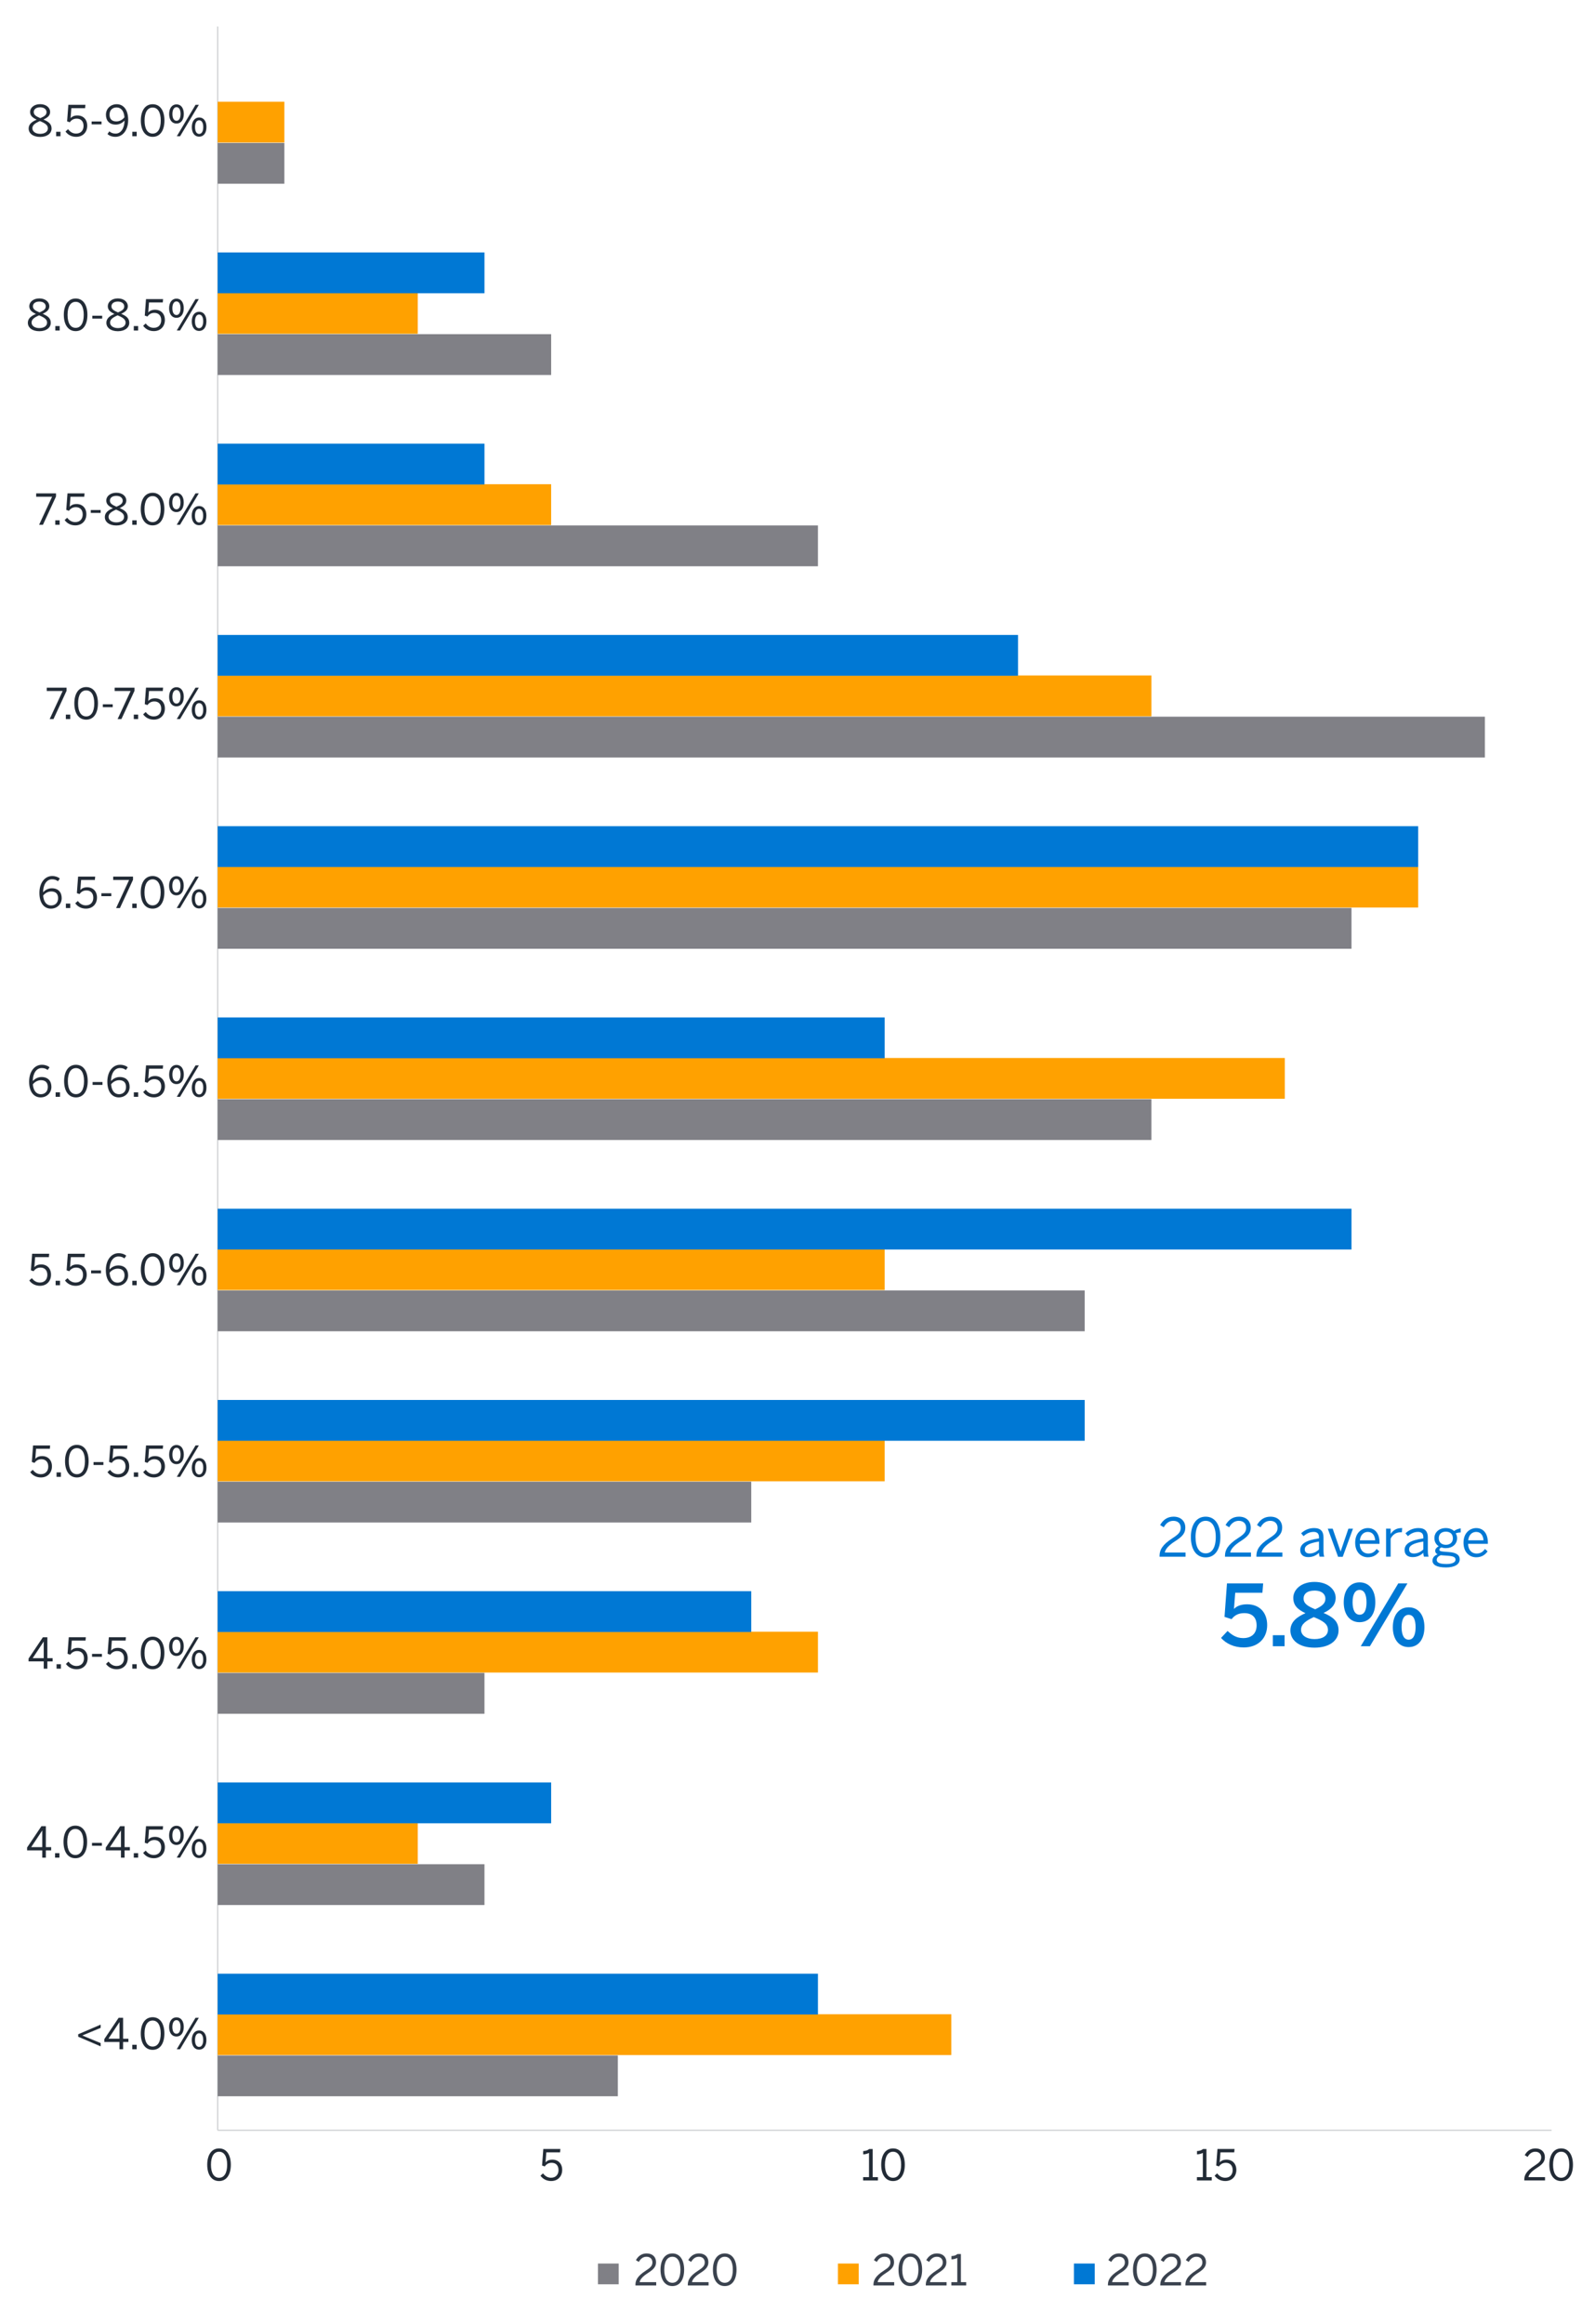 <?xml version="1.0" encoding="UTF-8"?><svg id="Layer_1" xmlns="http://www.w3.org/2000/svg" xmlns:xlink="http://www.w3.org/1999/xlink" viewBox="0 0 1000 1468.63"><defs><style>.cls-1,.cls-2{fill:none;}.cls-3{clip-path:url(#clippath);}.cls-2{stroke:#d3d5d7;stroke-miterlimit:10;stroke-width:.84px;}.cls-4{fill:#0078d4;}.cls-5{fill:#ffa100;}.cls-6{fill:#222b36;}.cls-7{fill:#808086;}.cls-8{fill:#3a424e;}.cls-9{clip-path:url(#clippath-1);}</style><clipPath id="clippath"><rect class="cls-1" x="2.3" y="15.18" width="995" height="1448.66"/></clipPath><clipPath id="clippath-1"><rect class="cls-1" x="2.3" y="15.18" width="995" height="1448.66"/></clipPath></defs><path class="cls-6" d="m18.11,81.26c0-2.74,1.99-4.32,5.1-5.64-2.6-1.21-4.19-2.47-4.19-4.91s2.31-4.88,6.36-4.88,6.31,2.44,6.31,4.88c0,2.31-1.53,3.62-4.21,4.83,3.22,1.4,5.13,2.79,5.13,5.72s-2.66,5.29-7.22,5.29-7.27-2.31-7.27-5.29Zm12.16-.13c0-2.09-1.77-3.25-5.05-4.62-3.22,1.45-4.75,2.63-4.75,4.62s2.01,3.46,4.91,3.46,4.89-1.34,4.89-3.46Zm-.86-10.28c0-1.5-1.23-3.03-4.03-3.03s-4.05,1.45-4.05,2.95c0,1.83,1.32,2.68,4.16,3.92,2.76-1.24,3.92-2.09,3.92-3.84Z"/><path class="cls-6" d="m35.48,86.11v-2.82h2.76v2.82h-2.76Z"/><path class="cls-6" d="m41.41,83.11l1.58-1.45c1.26,1.58,2.82,2.76,5.1,2.76,3.25,0,4.72-2.28,4.72-4.83,0-3.03-1.77-4.62-4.32-4.62-1.93,0-3.3.81-4.38,2.31l-1.69-.59.78-10.44h10.79l-.19,2.12h-8.7l-.48,6.33c.91-1.02,2.23-1.72,4.32-1.72,3.7,0,6.2,2.55,6.2,6.5s-2.66,7.01-7.01,7.01c-2.95,0-5.31-1.37-6.74-3.38Z"/><path class="cls-6" d="m57.92,78.6v-1.83h6.25v1.83h-6.25Z"/><path class="cls-6" d="m67.93,84.77l1.15-1.75c1.07.83,2.17,1.42,4,1.42,3.44,0,5.58-3.49,5.64-8.21-1.29,1.34-3.11,2.52-5.53,2.52-4.03,0-6.23-2.5-6.23-6.23s2.84-6.66,6.84-6.66,7.22,3.19,7.22,9.96c0,6.39-3.41,10.66-8.02,10.66-2.28,0-3.97-.78-5.07-1.72Zm10.74-10.66c-.35-4.35-2.39-6.2-4.99-6.2s-4.43,1.66-4.43,4.56c0,2.47,1.21,4.27,4.32,4.27,2.07,0,4-1.15,5.1-2.63Z"/><path class="cls-6" d="m83.65,86.11v-2.82h2.76v2.82h-2.76Z"/><path class="cls-6" d="m89.02,76.18c0-6.2,2.74-10.31,7.49-10.31s7.43,4.11,7.43,10.31-2.66,10.31-7.43,10.31-7.49-4.11-7.49-10.31Zm12.59,0c0-5.4-1.99-8.21-5.1-8.21s-5.13,2.82-5.13,8.21,1.99,8.24,5.13,8.24,5.1-2.84,5.1-8.24Z"/><path class="cls-6" d="m106.92,72.08c0-3.73,1.83-6.12,4.67-6.12s4.59,2.36,4.59,6.04-1.69,6.09-4.62,6.09-4.64-2.44-4.64-6.01Zm7.22-.03c0-2.63-.91-4.32-2.58-4.32s-2.58,1.8-2.58,4.27c0,2.63.89,4.32,2.6,4.32s2.55-1.8,2.55-4.27Zm-2.39,14.06l11.86-19.86h2.09l-11.86,19.86h-2.09Zm9.5-5.74c0-3.73,1.83-6.12,4.67-6.12s4.59,2.36,4.59,6.04-1.72,6.09-4.64,6.09-4.62-2.47-4.62-6.01Zm7.22-.05c0-2.63-.91-4.29-2.6-4.29s-2.58,1.8-2.58,4.27c0,2.63.89,4.35,2.6,4.35s2.58-1.85,2.58-4.32Z"/><path class="cls-6" d="m17.6,204.04c0-2.74,1.99-4.32,5.1-5.64-2.6-1.21-4.19-2.47-4.19-4.91s2.31-4.88,6.36-4.88,6.31,2.44,6.31,4.88c0,2.31-1.53,3.62-4.21,4.83,3.22,1.4,5.13,2.79,5.13,5.72s-2.66,5.29-7.22,5.29-7.27-2.31-7.27-5.29Zm12.16-.13c0-2.09-1.77-3.25-5.05-4.62-3.22,1.45-4.75,2.63-4.75,4.62s2.01,3.46,4.91,3.46,4.89-1.34,4.89-3.46Zm-.86-10.28c0-1.5-1.23-3.03-4.03-3.03s-4.05,1.45-4.05,2.95c0,1.83,1.32,2.68,4.16,3.92,2.76-1.24,3.92-2.09,3.92-3.84Z"/><path class="cls-6" d="m34.97,208.9v-2.82h2.76v2.82h-2.76Z"/><path class="cls-6" d="m40.34,198.97c0-6.2,2.74-10.31,7.49-10.31s7.43,4.11,7.43,10.31-2.66,10.31-7.43,10.31-7.49-4.11-7.49-10.31Zm12.59,0c0-5.4-1.99-8.21-5.1-8.21s-5.13,2.82-5.13,8.21,1.99,8.24,5.13,8.24,5.1-2.84,5.1-8.24Z"/><path class="cls-6" d="m58.35,201.38v-1.83h6.25v1.83h-6.25Z"/><path class="cls-6" d="m67.23,204.04c0-2.74,1.99-4.32,5.1-5.64-2.6-1.21-4.19-2.47-4.19-4.91s2.31-4.88,6.36-4.88,6.31,2.44,6.31,4.88c0,2.31-1.53,3.62-4.21,4.83,3.22,1.4,5.13,2.79,5.13,5.72s-2.66,5.29-7.22,5.29-7.27-2.31-7.27-5.29Zm12.16-.13c0-2.09-1.77-3.25-5.05-4.62-3.22,1.45-4.75,2.63-4.75,4.62s2.01,3.46,4.91,3.46,4.89-1.34,4.89-3.46Zm-.86-10.28c0-1.5-1.23-3.03-4.03-3.03s-4.05,1.45-4.05,2.95c0,1.83,1.32,2.68,4.16,3.92,2.76-1.24,3.92-2.09,3.92-3.84Z"/><path class="cls-6" d="m84.57,208.9v-2.82h2.76v2.82h-2.76Z"/><path class="cls-6" d="m90.5,205.89l1.58-1.45c1.26,1.58,2.82,2.76,5.1,2.76,3.25,0,4.72-2.28,4.72-4.83,0-3.03-1.77-4.62-4.32-4.62-1.93,0-3.3.81-4.38,2.31l-1.69-.59.78-10.44h10.79l-.19,2.12h-8.7l-.48,6.33c.91-1.02,2.23-1.72,4.32-1.72,3.7,0,6.2,2.55,6.2,6.5s-2.66,7.01-7.01,7.01c-2.95,0-5.31-1.37-6.74-3.38Z"/><path class="cls-6" d="m106.89,194.86c0-3.73,1.83-6.12,4.67-6.12s4.59,2.36,4.59,6.04-1.69,6.09-4.62,6.09-4.64-2.44-4.64-6.01Zm7.22-.03c0-2.63-.91-4.32-2.58-4.32s-2.58,1.8-2.58,4.27c0,2.63.89,4.32,2.6,4.32s2.55-1.8,2.55-4.27Zm-2.39,14.06l11.86-19.86h2.09l-11.86,19.86h-2.09Zm9.5-5.74c0-3.73,1.82-6.12,4.67-6.12s4.59,2.36,4.59,6.04-1.72,6.09-4.64,6.09-4.62-2.47-4.62-6.01Zm7.22-.05c0-2.63-.91-4.29-2.6-4.29s-2.58,1.8-2.58,4.27c0,2.63.89,4.35,2.6,4.35s2.58-1.85,2.58-4.32Z"/><path class="cls-6" d="m24.72,331.68l8.21-17.74h-10.06v-2.12h12.53v1.99l-8.27,17.88h-2.42Z"/><path class="cls-6" d="m34.94,331.68v-2.82h2.76v2.82h-2.76Z"/><path class="cls-6" d="m40.87,328.68l1.58-1.45c1.26,1.58,2.82,2.76,5.1,2.76,3.25,0,4.72-2.28,4.72-4.83,0-3.03-1.77-4.62-4.32-4.62-1.93,0-3.3.81-4.38,2.31l-1.69-.59.78-10.44h10.79l-.19,2.12h-8.7l-.48,6.33c.91-1.02,2.23-1.72,4.32-1.72,3.7,0,6.2,2.55,6.2,6.5s-2.66,7.01-7.01,7.01c-2.95,0-5.31-1.37-6.74-3.38Z"/><path class="cls-6" d="m57.38,324.17v-1.83h6.25v1.83h-6.25Z"/><path class="cls-6" d="m66.26,326.83c0-2.74,1.99-4.32,5.1-5.64-2.6-1.21-4.19-2.47-4.19-4.91s2.31-4.88,6.36-4.88,6.31,2.44,6.31,4.88c0,2.31-1.53,3.62-4.21,4.83,3.22,1.4,5.13,2.79,5.13,5.72s-2.66,5.29-7.22,5.29-7.27-2.31-7.27-5.29Zm12.16-.13c0-2.09-1.77-3.25-5.05-4.62-3.22,1.45-4.75,2.63-4.75,4.62s2.01,3.46,4.91,3.46,4.89-1.34,4.89-3.46Zm-.86-10.28c0-1.5-1.23-3.03-4.03-3.03s-4.05,1.45-4.05,2.95c0,1.83,1.32,2.68,4.16,3.92,2.76-1.24,3.92-2.09,3.92-3.84Z"/><path class="cls-6" d="m83.63,331.68v-2.82h2.76v2.82h-2.76Z"/><path class="cls-6" d="m88.97,321.75c0-6.2,2.74-10.31,7.49-10.31s7.43,4.11,7.43,10.31-2.66,10.31-7.43,10.31-7.49-4.11-7.49-10.31Zm12.59,0c0-5.4-1.99-8.21-5.1-8.21s-5.13,2.82-5.13,8.21,1.99,8.24,5.13,8.24,5.1-2.84,5.1-8.24Z"/><path class="cls-6" d="m106.87,317.65c0-3.73,1.83-6.12,4.67-6.12s4.59,2.36,4.59,6.04-1.69,6.09-4.62,6.09-4.64-2.44-4.64-6.01Zm7.22-.03c0-2.63-.91-4.32-2.58-4.32s-2.58,1.8-2.58,4.27c0,2.63.89,4.32,2.6,4.32s2.55-1.8,2.55-4.27Zm-2.39,14.06l11.86-19.86h2.09l-11.86,19.86h-2.09Zm9.5-5.74c0-3.73,1.83-6.12,4.67-6.12s4.59,2.36,4.59,6.04-1.72,6.09-4.64,6.09-4.62-2.47-4.62-6.01Zm7.22-.05c0-2.63-.91-4.29-2.6-4.29s-2.58,1.8-2.58,4.27c0,2.63.89,4.35,2.6,4.35s2.58-1.85,2.58-4.32Z"/><path class="cls-6" d="m31.4,454.47l8.21-17.74h-10.06v-2.12h12.53v1.99l-8.27,17.88h-2.42Z"/><path class="cls-6" d="m41.63,454.47v-2.82h2.76v2.82h-2.76Z"/><path class="cls-6" d="m46.99,444.54c0-6.2,2.74-10.31,7.49-10.31s7.43,4.11,7.43,10.31-2.66,10.31-7.43,10.31-7.49-4.11-7.49-10.31Zm12.59,0c0-5.4-1.99-8.21-5.1-8.21s-5.13,2.82-5.13,8.21,1.99,8.24,5.13,8.24,5.1-2.84,5.1-8.24Z"/><path class="cls-6" d="m65,446.95v-1.83h6.25v1.83h-6.25Z"/><path class="cls-6" d="m74.34,454.47l8.21-17.74h-10.06v-2.12h12.53v1.99l-8.27,17.88h-2.42Z"/><path class="cls-6" d="m84.57,454.47v-2.82h2.76v2.82h-2.76Z"/><path class="cls-6" d="m90.5,451.46l1.58-1.45c1.26,1.58,2.82,2.76,5.1,2.76,3.25,0,4.72-2.28,4.72-4.83,0-3.03-1.77-4.62-4.32-4.62-1.93,0-3.3.81-4.38,2.31l-1.69-.59.78-10.44h10.79l-.19,2.12h-8.7l-.48,6.33c.91-1.02,2.23-1.72,4.32-1.72,3.7,0,6.2,2.55,6.2,6.5s-2.66,7.01-7.01,7.01c-2.95,0-5.31-1.37-6.74-3.38Z"/><path class="cls-6" d="m106.9,440.43c0-3.73,1.83-6.12,4.67-6.12s4.59,2.36,4.59,6.04-1.69,6.09-4.62,6.09-4.64-2.44-4.64-6.01Zm7.22-.03c0-2.63-.91-4.32-2.58-4.32s-2.58,1.8-2.58,4.27c0,2.63.89,4.32,2.6,4.32s2.55-1.8,2.55-4.27Zm-2.39,14.06l11.86-19.86h2.09l-11.86,19.86h-2.09Zm9.5-5.74c0-3.73,1.82-6.12,4.67-6.12s4.59,2.36,4.59,6.04-1.72,6.09-4.64,6.09-4.62-2.47-4.62-6.01Zm7.22-.05c0-2.63-.91-4.29-2.6-4.29s-2.58,1.8-2.58,4.27c0,2.63.89,4.35,2.6,4.35s2.58-1.85,2.58-4.32Z"/><path class="cls-6" d="m24.91,564.32c0-6.39,3.44-10.66,8.05-10.66,2.2,0,3.78.7,4.86,1.56l-1.18,1.74c-.99-.75-2.04-1.23-3.76-1.23-3.44,0-5.61,3.46-5.66,8.19,1.29-1.34,3.11-2.52,5.53-2.52,4.05,0,6.25,2.5,6.25,6.23s-2.85,6.66-6.84,6.66-7.25-3.19-7.25-9.96Zm11.81,3.36c0-2.47-1.23-4.27-4.32-4.27-2.09,0-4.03,1.15-5.13,2.63.38,4.35,2.42,6.23,5.02,6.23s4.43-1.69,4.43-4.59Z"/><path class="cls-6" d="m41.65,573.9v-2.82h2.76v2.82h-2.76Z"/><path class="cls-6" d="m47.58,570.9l1.58-1.45c1.26,1.58,2.82,2.76,5.1,2.76,3.25,0,4.72-2.28,4.72-4.83,0-3.03-1.77-4.62-4.32-4.62-1.93,0-3.3.81-4.38,2.31l-1.69-.59.78-10.44h10.79l-.19,2.12h-8.7l-.48,6.33c.91-1.02,2.23-1.72,4.32-1.72,3.7,0,6.2,2.55,6.2,6.5s-2.66,7.01-7.01,7.01c-2.95,0-5.31-1.37-6.74-3.38Z"/><path class="cls-6" d="m64.09,566.39v-1.83h6.25v1.83h-6.25Z"/><path class="cls-6" d="m73.4,573.9l8.21-17.74h-10.06v-2.12h12.53v1.99l-8.27,17.88h-2.42Z"/><path class="cls-6" d="m83.63,573.9v-2.82h2.76v2.82h-2.76Z"/><path class="cls-6" d="m88.97,563.97c0-6.2,2.74-10.31,7.49-10.31s7.43,4.11,7.43,10.31-2.66,10.31-7.43,10.31-7.49-4.11-7.49-10.31Zm12.59,0c0-5.4-1.99-8.21-5.1-8.21s-5.13,2.82-5.13,8.21,1.99,8.24,5.13,8.24,5.1-2.84,5.1-8.24Z"/><path class="cls-6" d="m106.87,559.86c0-3.73,1.83-6.12,4.67-6.12s4.59,2.36,4.59,6.04-1.69,6.09-4.62,6.09-4.64-2.44-4.64-6.01Zm7.22-.03c0-2.63-.91-4.32-2.58-4.32s-2.58,1.8-2.58,4.27c0,2.63.89,4.32,2.6,4.32s2.55-1.8,2.55-4.27Zm-2.39,14.06l11.86-19.86h2.09l-11.86,19.86h-2.09Zm9.5-5.74c0-3.73,1.83-6.12,4.67-6.12s4.59,2.36,4.59,6.04-1.72,6.09-4.64,6.09-4.62-2.47-4.62-6.01Zm7.22-.05c0-2.63-.91-4.29-2.6-4.29s-2.58,1.8-2.58,4.27c0,2.63.89,4.35,2.6,4.35s2.58-1.85,2.58-4.32Z"/><path class="cls-6" d="m18.52,809.27l1.58-1.45c1.26,1.58,2.82,2.76,5.1,2.76,3.25,0,4.72-2.28,4.72-4.83,0-3.03-1.77-4.62-4.32-4.62-1.93,0-3.3.81-4.38,2.31l-1.69-.59.78-10.44h10.79l-.19,2.12h-8.7l-.48,6.33c.91-1.02,2.23-1.72,4.32-1.72,3.7,0,6.2,2.55,6.2,6.5s-2.66,7.01-7.01,7.01c-2.95,0-5.31-1.37-6.74-3.38Z"/><path class="cls-6" d="m35.16,812.28v-2.82h2.76v2.82h-2.76Z"/><path class="cls-6" d="m41.09,809.27l1.58-1.45c1.26,1.58,2.82,2.76,5.1,2.76,3.25,0,4.72-2.28,4.72-4.83,0-3.03-1.77-4.62-4.32-4.62-1.93,0-3.3.81-4.38,2.31l-1.69-.59.78-10.44h10.79l-.19,2.12h-8.7l-.48,6.33c.91-1.02,2.23-1.72,4.32-1.72,3.7,0,6.2,2.55,6.2,6.5s-2.66,7.01-7.01,7.01c-2.95,0-5.31-1.37-6.74-3.38Z"/><path class="cls-6" d="m57.59,804.76v-1.83h6.25v1.83h-6.25Z"/><path class="cls-6" d="m66.91,802.7c0-6.39,3.44-10.66,8.05-10.66,2.2,0,3.78.7,4.86,1.56l-1.18,1.74c-.99-.75-2.04-1.23-3.76-1.23-3.44,0-5.61,3.46-5.66,8.19,1.29-1.34,3.11-2.52,5.53-2.52,4.05,0,6.25,2.5,6.25,6.23s-2.85,6.66-6.84,6.66-7.25-3.19-7.25-9.96Zm11.81,3.36c0-2.47-1.23-4.27-4.32-4.27-2.09,0-4.03,1.15-5.13,2.63.38,4.35,2.42,6.23,5.02,6.23s4.43-1.69,4.43-4.59Z"/><path class="cls-6" d="m83.65,812.28v-2.82h2.76v2.82h-2.76Z"/><path class="cls-6" d="m89.02,802.35c0-6.2,2.74-10.31,7.49-10.31s7.43,4.11,7.43,10.31-2.66,10.31-7.43,10.31-7.49-4.11-7.49-10.31Zm12.59,0c0-5.4-1.99-8.21-5.1-8.21s-5.13,2.82-5.13,8.21,1.99,8.24,5.13,8.24,5.1-2.84,5.1-8.24Z"/><path class="cls-6" d="m106.92,798.24c0-3.73,1.83-6.12,4.67-6.12s4.59,2.36,4.59,6.04-1.69,6.09-4.62,6.09-4.64-2.44-4.64-6.01Zm7.22-.03c0-2.63-.91-4.32-2.58-4.32s-2.58,1.8-2.58,4.27c0,2.63.89,4.32,2.6,4.32s2.55-1.8,2.55-4.27Zm-2.39,14.06l11.86-19.86h2.09l-11.86,19.86h-2.09Zm9.5-5.74c0-3.73,1.82-6.12,4.67-6.12s4.59,2.36,4.59,6.04-1.72,6.09-4.64,6.09-4.62-2.47-4.62-6.01Zm7.22-.05c0-2.63-.91-4.29-2.6-4.29s-2.58,1.8-2.58,4.27c0,2.63.89,4.35,2.6,4.35s2.58-1.85,2.58-4.32Z"/><path class="cls-6" d="m18.41,683.61c0-6.39,3.44-10.66,8.05-10.66,2.2,0,3.78.7,4.86,1.56l-1.18,1.74c-.99-.75-2.04-1.23-3.76-1.23-3.44,0-5.61,3.46-5.66,8.19,1.29-1.34,3.11-2.52,5.53-2.52,4.05,0,6.25,2.5,6.25,6.23s-2.85,6.66-6.84,6.66-7.25-3.19-7.25-9.96Zm11.81,3.36c0-2.47-1.23-4.27-4.32-4.27-2.09,0-4.03,1.15-5.13,2.63.38,4.35,2.42,6.23,5.02,6.23s4.43-1.69,4.43-4.59Z"/><path class="cls-6" d="m35.16,693.2v-2.82h2.76v2.82h-2.76Z"/><path class="cls-6" d="m40.53,683.27c0-6.2,2.74-10.31,7.49-10.31s7.43,4.11,7.43,10.31-2.66,10.31-7.43,10.31-7.49-4.11-7.49-10.31Zm12.59,0c0-5.4-1.99-8.21-5.1-8.21s-5.13,2.82-5.13,8.21,1.99,8.24,5.13,8.24,5.1-2.84,5.1-8.24Z"/><path class="cls-6" d="m58.53,685.68v-1.83h6.25v1.83h-6.25Z"/><path class="cls-6" d="m67.85,683.61c0-6.39,3.44-10.66,8.05-10.66,2.2,0,3.78.7,4.86,1.56l-1.18,1.74c-.99-.75-2.04-1.23-3.76-1.23-3.44,0-5.61,3.46-5.66,8.19,1.29-1.34,3.11-2.52,5.53-2.52,4.05,0,6.25,2.5,6.25,6.23s-2.85,6.66-6.84,6.66-7.25-3.19-7.25-9.96Zm11.81,3.36c0-2.47-1.23-4.27-4.32-4.27-2.09,0-4.03,1.15-5.13,2.63.38,4.35,2.42,6.23,5.02,6.23s4.43-1.69,4.43-4.59Z"/><path class="cls-6" d="m84.59,693.2v-2.82h2.76v2.82h-2.76Z"/><path class="cls-6" d="m90.52,690.19l1.58-1.45c1.26,1.58,2.82,2.76,5.1,2.76,3.25,0,4.72-2.28,4.72-4.83,0-3.03-1.77-4.62-4.32-4.62-1.93,0-3.3.81-4.38,2.31l-1.69-.59.78-10.44h10.79l-.19,2.12h-8.7l-.48,6.33c.91-1.02,2.23-1.72,4.32-1.72,3.7,0,6.2,2.55,6.2,6.5s-2.66,7.01-7.01,7.01c-2.95,0-5.31-1.37-6.74-3.38Z"/><path class="cls-6" d="m106.92,679.16c0-3.73,1.83-6.12,4.67-6.12s4.59,2.36,4.59,6.04-1.69,6.09-4.62,6.09-4.64-2.44-4.64-6.01Zm7.22-.03c0-2.63-.91-4.32-2.58-4.32s-2.58,1.8-2.58,4.27c0,2.63.89,4.32,2.6,4.32s2.55-1.8,2.55-4.27Zm-2.39,14.06l11.86-19.86h2.09l-11.86,19.86h-2.09Zm9.5-5.74c0-3.73,1.83-6.12,4.67-6.12s4.59,2.36,4.59,6.04-1.72,6.09-4.64,6.09-4.62-2.47-4.62-6.01Zm7.22-.05c0-2.63-.91-4.29-2.6-4.29s-2.58,1.8-2.58,4.27c0,2.63.89,4.35,2.6,4.35s2.58-1.85,2.58-4.32Z"/><path class="cls-6" d="m19.11,930.4l1.58-1.45c1.26,1.58,2.82,2.76,5.1,2.76,3.25,0,4.72-2.28,4.72-4.83,0-3.03-1.77-4.62-4.32-4.62-1.93,0-3.3.81-4.38,2.31l-1.69-.59.78-10.44h10.79l-.19,2.12h-8.7l-.48,6.33c.91-1.02,2.23-1.72,4.32-1.72,3.7,0,6.2,2.55,6.2,6.5s-2.66,7.01-7.01,7.01c-2.95,0-5.31-1.37-6.74-3.38Z"/><path class="cls-6" d="m35.75,933.4v-2.82h2.76v2.82h-2.76Z"/><path class="cls-6" d="m41.11,923.47c0-6.2,2.74-10.31,7.49-10.31s7.43,4.11,7.43,10.31-2.66,10.31-7.43,10.31-7.49-4.11-7.49-10.31Zm12.59,0c0-5.4-1.99-8.21-5.1-8.21s-5.13,2.82-5.13,8.21,1.99,8.24,5.13,8.24,5.1-2.84,5.1-8.24Z"/><path class="cls-6" d="m59.12,925.89v-1.83h6.25v1.83h-6.25Z"/><path class="cls-6" d="m67.95,930.4l1.58-1.45c1.26,1.58,2.82,2.76,5.1,2.76,3.25,0,4.72-2.28,4.72-4.83,0-3.03-1.77-4.62-4.32-4.62-1.93,0-3.3.81-4.38,2.31l-1.69-.59.78-10.44h10.79l-.19,2.12h-8.7l-.48,6.33c.91-1.02,2.23-1.72,4.32-1.72,3.7,0,6.2,2.55,6.2,6.5s-2.66,7.01-7.01,7.01c-2.95,0-5.31-1.37-6.74-3.38Z"/><path class="cls-6" d="m84.59,933.4v-2.82h2.76v2.82h-2.76Z"/><path class="cls-6" d="m90.52,930.4l1.58-1.45c1.26,1.58,2.82,2.76,5.1,2.76,3.25,0,4.72-2.28,4.72-4.83,0-3.03-1.77-4.62-4.32-4.62-1.93,0-3.3.81-4.38,2.31l-1.69-.59.78-10.44h10.79l-.19,2.12h-8.7l-.48,6.33c.91-1.02,2.23-1.72,4.32-1.72,3.7,0,6.2,2.55,6.2,6.5s-2.66,7.01-7.01,7.01c-2.95,0-5.31-1.37-6.74-3.38Z"/><path class="cls-6" d="m106.92,919.36c0-3.73,1.83-6.12,4.67-6.12s4.59,2.36,4.59,6.04-1.69,6.09-4.62,6.09-4.64-2.44-4.64-6.01Zm7.22-.03c0-2.63-.91-4.32-2.58-4.32s-2.58,1.8-2.58,4.27c0,2.63.89,4.32,2.6,4.32s2.55-1.8,2.55-4.27Zm-2.39,14.06l11.86-19.86h2.09l-11.86,19.86h-2.09Zm9.5-5.74c0-3.73,1.83-6.12,4.67-6.12s4.59,2.36,4.59,6.04-1.72,6.09-4.64,6.09-4.62-2.47-4.62-6.01Zm7.22-.05c0-2.63-.91-4.29-2.6-4.29s-2.58,1.8-2.58,4.27c0,2.63.89,4.35,2.6,4.35s2.58-1.85,2.58-4.32Z"/><path class="cls-6" d="m27.64,1054.63v-4.59h-9.58v-1.8l9.05-13.47h2.82v13.21h3.35v2.07h-3.35v4.59h-2.28Zm-6.98-6.66h6.98v-10.44h-.05l-6.92,10.44Z"/><path class="cls-6" d="m35.75,1054.63v-2.82h2.76v2.82h-2.76Z"/><path class="cls-6" d="m41.68,1051.62l1.58-1.45c1.26,1.58,2.82,2.76,5.1,2.76,3.25,0,4.72-2.28,4.72-4.83,0-3.03-1.77-4.62-4.32-4.62-1.93,0-3.3.81-4.38,2.31l-1.69-.59.78-10.44h10.79l-.19,2.12h-8.7l-.48,6.33c.91-1.02,2.23-1.72,4.32-1.72,3.7,0,6.2,2.55,6.2,6.5s-2.66,7.01-7.01,7.01c-2.95,0-5.31-1.37-6.74-3.38Z"/><path class="cls-6" d="m58.18,1047.11v-1.83h6.25v1.83h-6.25Z"/><path class="cls-6" d="m67.01,1051.62l1.58-1.45c1.26,1.58,2.82,2.76,5.1,2.76,3.25,0,4.72-2.28,4.72-4.83,0-3.03-1.77-4.62-4.32-4.62-1.93,0-3.3.81-4.38,2.31l-1.69-.59.78-10.44h10.79l-.19,2.12h-8.7l-.48,6.33c.91-1.02,2.23-1.72,4.32-1.72,3.7,0,6.2,2.55,6.2,6.5s-2.66,7.01-7.01,7.01c-2.95,0-5.31-1.37-6.74-3.38Z"/><path class="cls-6" d="m83.65,1054.63v-2.82h2.76v2.82h-2.76Z"/><path class="cls-6" d="m88.99,1044.7c0-6.2,2.74-10.31,7.49-10.31s7.43,4.11,7.43,10.31-2.66,10.31-7.43,10.31-7.49-4.11-7.49-10.31Zm12.59,0c0-5.4-1.99-8.21-5.1-8.21s-5.13,2.82-5.13,8.21,1.99,8.24,5.13,8.24,5.1-2.84,5.1-8.24Z"/><path class="cls-6" d="m106.89,1040.59c0-3.73,1.83-6.12,4.67-6.12s4.59,2.36,4.59,6.04-1.69,6.09-4.62,6.09-4.64-2.44-4.64-6.01Zm7.22-.03c0-2.63-.91-4.32-2.58-4.32s-2.58,1.8-2.58,4.27c0,2.63.89,4.32,2.6,4.32s2.55-1.8,2.55-4.27Zm-2.39,14.06l11.86-19.86h2.09l-11.86,19.86h-2.09Zm9.5-5.74c0-3.73,1.82-6.12,4.67-6.12s4.59,2.36,4.59,6.04-1.72,6.09-4.64,6.09-4.62-2.47-4.62-6.01Zm7.22-.05c0-2.63-.91-4.29-2.6-4.29s-2.58,1.8-2.58,4.27c0,2.63.89,4.35,2.6,4.35s2.58-1.85,2.58-4.32Z"/><path class="cls-6" d="m26.7,1174.06v-4.59h-9.58v-1.8l9.05-13.47h2.82v13.21h3.35v2.07h-3.35v4.59h-2.28Zm-6.98-6.66h6.98v-10.44h-.05l-6.92,10.44Z"/><path class="cls-6" d="m34.81,1174.06v-2.82h2.76v2.82h-2.76Z"/><path class="cls-6" d="m40.15,1164.13c0-6.2,2.74-10.31,7.49-10.31s7.43,4.11,7.43,10.31-2.66,10.31-7.43,10.31-7.49-4.11-7.49-10.31Zm12.59,0c0-5.4-1.99-8.21-5.1-8.21s-5.13,2.82-5.13,8.21,1.99,8.24,5.13,8.24,5.1-2.84,5.1-8.24Z"/><path class="cls-6" d="m58.16,1166.55v-1.83h6.25v1.83h-6.25Z"/><path class="cls-6" d="m76.46,1174.06v-4.59h-9.58v-1.8l9.05-13.47h2.82v13.21h3.35v2.07h-3.35v4.59h-2.28Zm-6.98-6.66h6.98v-10.44h-.05l-6.92,10.44Z"/><path class="cls-6" d="m84.57,1174.06v-2.82h2.76v2.82h-2.76Z"/><path class="cls-6" d="m90.5,1171.06l1.58-1.45c1.26,1.58,2.82,2.76,5.1,2.76,3.25,0,4.72-2.28,4.72-4.83,0-3.03-1.77-4.62-4.32-4.62-1.93,0-3.3.81-4.38,2.31l-1.69-.59.78-10.44h10.79l-.19,2.12h-8.7l-.48,6.33c.91-1.02,2.23-1.72,4.32-1.72,3.7,0,6.2,2.55,6.2,6.5s-2.66,7.01-7.01,7.01c-2.95,0-5.31-1.37-6.74-3.38Z"/><path class="cls-6" d="m106.89,1160.02c0-3.73,1.83-6.12,4.67-6.12s4.59,2.36,4.59,6.04-1.69,6.09-4.62,6.09-4.64-2.44-4.64-6.01Zm7.22-.03c0-2.63-.91-4.32-2.58-4.32s-2.58,1.8-2.58,4.27c0,2.63.89,4.32,2.6,4.32s2.55-1.8,2.55-4.27Zm-2.39,14.06l11.86-19.86h2.09l-11.86,19.86h-2.09Zm9.5-5.74c0-3.73,1.82-6.12,4.67-6.12s4.59,2.36,4.59,6.04-1.72,6.09-4.64,6.09-4.62-2.47-4.62-6.01Zm7.22-.05c0-2.63-.91-4.29-2.6-4.29s-2.58,1.8-2.58,4.27c0,2.63.89,4.35,2.6,4.35s2.58-1.85,2.58-4.32Z"/><path class="cls-6" d="m63.63,1293.33l-14.2-6.09v-1.56l14.2-6.09v2.07l-11.6,4.8,11.6,4.8v2.07Z"/><path class="cls-6" d="m75.52,1295.15v-4.59h-9.58v-1.8l9.05-13.47h2.82v13.21h3.35v2.07h-3.35v4.59h-2.28Zm-6.98-6.66h6.98v-10.44h-.05l-6.92,10.44Z"/><path class="cls-6" d="m83.63,1295.15v-2.82h2.76v2.82h-2.76Z"/><path class="cls-6" d="m88.99,1285.22c0-6.2,2.74-10.31,7.49-10.31s7.43,4.11,7.43,10.31-2.66,10.31-7.43,10.31-7.49-4.11-7.49-10.31Zm12.59,0c0-5.4-1.99-8.21-5.1-8.21s-5.13,2.82-5.13,8.21,1.99,8.24,5.13,8.24,5.1-2.84,5.1-8.24Z"/><path class="cls-6" d="m106.89,1281.11c0-3.73,1.83-6.12,4.67-6.12s4.59,2.36,4.59,6.04-1.69,6.09-4.62,6.09-4.64-2.44-4.64-6.01Zm7.22-.03c0-2.63-.91-4.32-2.58-4.32s-2.58,1.8-2.58,4.27c0,2.63.89,4.32,2.6,4.32s2.55-1.8,2.55-4.27Zm-2.39,14.06l11.86-19.86h2.09l-11.86,19.86h-2.09Zm9.5-5.74c0-3.73,1.83-6.12,4.67-6.12s4.59,2.36,4.59,6.04-1.72,6.09-4.64,6.09-4.62-2.47-4.62-6.01Zm7.22-.05c0-2.63-.91-4.29-2.6-4.29s-2.58,1.8-2.58,4.27c0,2.63.89,4.35,2.6,4.35s2.58-1.85,2.58-4.32Z"/><line class="cls-2" x1="137.6" y1="1346.36" x2="980.77" y2="1346.36"/><g class="cls-3"><line class="cls-2" x1="137.6" y1="1346.36" x2="137.6" y2="16.74"/></g><rect class="cls-7" x="137.6" y="90.34" width="42.16" height="25.79"/><rect class="cls-7" x="137.6" y="211.21" width="210.79" height="25.79"/><rect class="cls-7" x="137.6" y="332.09" width="379.43" height="25.79"/><rect class="cls-7" x="137.6" y="452.96" width="801.01" height="25.79"/><rect class="cls-7" x="137.6" y="573.84" width="716.69" height="25.79"/><rect class="cls-7" x="137.6" y="694.71" width="590.22" height="25.79"/><rect class="cls-7" x="137.6" y="815.59" width="548.06" height="25.79"/><rect class="cls-7" x="137.6" y="936.46" width="337.27" height="25.79"/><rect class="cls-7" x="137.6" y="1057.33" width="168.64" height="25.79"/><rect class="cls-7" x="137.6" y="1178.21" width="168.64" height="25.79"/><rect class="cls-7" x="137.6" y="1299.08" width="252.95" height="25.79"/><rect class="cls-5" x="137.6" y="64.29" width="42.16" height="25.79"/><rect class="cls-5" x="137.6" y="185.16" width="126.48" height="25.79"/><rect class="cls-5" x="137.6" y="306.04" width="210.79" height="25.79"/><rect class="cls-5" x="137.6" y="426.91" width="590.22" height="25.79"/><rect class="cls-5" x="137.6" y="547.78" width="758.85" height="25.79"/><rect class="cls-5" x="137.6" y="668.66" width="674.54" height="25.79"/><rect class="cls-5" x="137.6" y="789.53" width="421.59" height="25.79"/><rect class="cls-5" x="137.6" y="910.41" width="421.59" height="25.79"/><rect class="cls-5" x="137.6" y="1031.28" width="379.43" height="25.79"/><rect class="cls-5" x="137.6" y="1152.15" width="126.48" height="25.79"/><rect class="cls-5" x="137.6" y="1273.03" width="463.74" height="25.79"/><rect class="cls-4" x="137.6" y="159.55" width="168.64" height="25.79"/><rect class="cls-4" x="137.6" y="280.42" width="168.64" height="25.79"/><rect class="cls-4" x="137.6" y="401.29" width="505.9" height="25.79"/><rect class="cls-4" x="137.6" y="522.17" width="758.85" height="25.79"/><rect class="cls-4" x="137.6" y="643.04" width="421.59" height="25.79"/><rect class="cls-4" x="137.6" y="763.92" width="716.69" height="25.79"/><rect class="cls-4" x="137.6" y="884.79" width="548.06" height="25.79"/><rect class="cls-4" x="137.6" y="1005.66" width="337.27" height="25.79"/><rect class="cls-4" x="137.6" y="1126.54" width="210.79" height="25.79"/><rect class="cls-4" x="137.6" y="1247.41" width="379.43" height="25.79"/><path class="cls-8" d="m401.68,1444.44v-.43c0-2.87,1.29-5.56,6.52-8.91,2.98-1.91,4.19-3.11,4.19-5.23s-1.37-3.57-3.73-3.57c-2.04,0-3.68,1.13-4.86,3.27l-1.83-1.13c1.45-2.63,3.7-4.24,6.79-4.24,3.68,0,5.93,2.25,5.93,5.5,0,2.6-1.18,4.38-4.99,6.79-3.46,2.2-5.15,4.16-5.37,5.85h10.47v2.09h-13.12Z"/><path class="cls-8" d="m417.52,1434.51c0-6.2,2.74-10.31,7.49-10.31s7.44,4.11,7.44,10.31-2.66,10.31-7.44,10.31-7.49-4.11-7.49-10.31Zm12.59,0c0-5.4-1.99-8.21-5.1-8.21s-5.13,2.82-5.13,8.21,1.99,8.24,5.13,8.24,5.1-2.84,5.1-8.24Z"/><path class="cls-8" d="m434.77,1444.44v-.43c0-2.87,1.29-5.56,6.52-8.91,2.98-1.91,4.19-3.11,4.19-5.23s-1.37-3.57-3.73-3.57c-2.04,0-3.68,1.13-4.86,3.27l-1.83-1.13c1.45-2.63,3.7-4.24,6.79-4.24,3.68,0,5.93,2.25,5.93,5.5,0,2.6-1.18,4.38-4.99,6.79-3.46,2.2-5.15,4.16-5.37,5.85h10.47v2.09h-13.12Z"/><path class="cls-8" d="m450.64,1434.51c0-6.2,2.74-10.31,7.49-10.31s7.43,4.11,7.43,10.31-2.66,10.31-7.43,10.31-7.49-4.11-7.49-10.31Zm12.59,0c0-5.4-1.99-8.21-5.1-8.21s-5.13,2.82-5.13,8.21,1.99,8.24,5.13,8.24,5.1-2.84,5.1-8.24Z"/><rect class="cls-7" x="377.96" y="1430.58" width="13.12" height="13.12"/><path class="cls-8" d="m552.12,1444.44v-.43c0-2.87,1.29-5.56,6.52-8.91,2.98-1.91,4.19-3.11,4.19-5.23s-1.37-3.57-3.73-3.57c-2.04,0-3.68,1.13-4.86,3.27l-1.83-1.13c1.45-2.63,3.7-4.24,6.79-4.24,3.68,0,5.93,2.25,5.93,5.5,0,2.6-1.18,4.38-4.99,6.79-3.46,2.2-5.15,4.16-5.37,5.85h10.47v2.09h-13.12Z"/><path class="cls-8" d="m567.96,1434.51c0-6.2,2.74-10.31,7.49-10.31s7.44,4.11,7.44,10.31-2.66,10.31-7.44,10.31-7.49-4.11-7.49-10.31Zm12.59,0c0-5.4-1.99-8.21-5.1-8.21s-5.13,2.82-5.13,8.21,1.99,8.24,5.13,8.24,5.1-2.84,5.1-8.24Z"/><path class="cls-8" d="m585.21,1444.44v-.43c0-2.87,1.29-5.56,6.52-8.91,2.98-1.91,4.19-3.11,4.19-5.23s-1.37-3.57-3.73-3.57c-2.04,0-3.68,1.13-4.86,3.27l-1.83-1.13c1.45-2.63,3.7-4.24,6.79-4.24,3.68,0,5.93,2.25,5.93,5.5,0,2.6-1.18,4.38-4.99,6.79-3.46,2.2-5.15,4.16-5.37,5.85h10.47v2.09h-13.12Z"/><path class="cls-8" d="m601.37,1444.44v-2.09h3.73v-15.3c-.97.51-2.52.91-3.68.91v-2.09c1.53-.05,2.9-.46,3.78-1.29h2.2v17.77h3.33v2.09h-9.37Z"/><rect class="cls-5" x="529.67" y="1430.58" width="13.12" height="13.12"/><path class="cls-8" d="m700.33,1444.44v-.43c0-2.87,1.29-5.56,6.52-8.91,2.98-1.91,4.19-3.11,4.19-5.23s-1.37-3.57-3.73-3.57c-2.04,0-3.68,1.13-4.86,3.27l-1.83-1.13c1.45-2.63,3.7-4.24,6.79-4.24,3.68,0,5.93,2.25,5.93,5.5,0,2.6-1.18,4.38-4.99,6.79-3.46,2.2-5.15,4.16-5.37,5.85h10.47v2.09h-13.12Z"/><path class="cls-8" d="m716.17,1434.51c0-6.2,2.74-10.31,7.49-10.31s7.44,4.11,7.44,10.31-2.66,10.31-7.44,10.31-7.49-4.11-7.49-10.31Zm12.59,0c0-5.4-1.99-8.21-5.1-8.21s-5.13,2.82-5.13,8.21,1.99,8.24,5.13,8.24,5.1-2.84,5.1-8.24Z"/><path class="cls-8" d="m733.43,1444.44v-.43c0-2.87,1.29-5.56,6.52-8.91,2.98-1.91,4.19-3.11,4.19-5.23s-1.37-3.57-3.73-3.57c-2.04,0-3.68,1.13-4.86,3.27l-1.83-1.13c1.45-2.63,3.7-4.24,6.79-4.24,3.68,0,5.93,2.25,5.93,5.5,0,2.6-1.18,4.38-4.99,6.79-3.46,2.2-5.15,4.16-5.37,5.85h10.47v2.09h-13.12Z"/><path class="cls-8" d="m749.31,1444.44v-.43c0-2.87,1.29-5.56,6.52-8.91,2.98-1.91,4.19-3.11,4.19-5.23s-1.37-3.57-3.73-3.57c-2.04,0-3.68,1.13-4.86,3.27l-1.83-1.13c1.45-2.63,3.7-4.24,6.79-4.24,3.68,0,5.93,2.25,5.93,5.5,0,2.6-1.18,4.38-4.99,6.79-3.46,2.2-5.15,4.16-5.37,5.85h10.47v2.09h-13.12Z"/><rect class="cls-4" x="678.86" y="1430.58" width="13.12" height="13.12"/><path class="cls-6" d="m130.99,1368.14c0-6.2,2.74-10.31,7.49-10.31s7.43,4.11,7.43,10.31-2.66,10.31-7.43,10.31-7.49-4.11-7.49-10.31Zm12.59,0c0-5.4-1.99-8.21-5.1-8.21s-5.13,2.82-5.13,8.21,1.99,8.24,5.13,8.24,5.1-2.84,5.1-8.24Z"/><path class="cls-6" d="m341.64,1375.06l1.58-1.45c1.26,1.58,2.82,2.76,5.1,2.76,3.25,0,4.72-2.28,4.72-4.83,0-3.03-1.77-4.62-4.32-4.62-1.93,0-3.3.81-4.38,2.31l-1.69-.59.78-10.44h10.79l-.19,2.12h-8.7l-.48,6.33c.91-1.02,2.23-1.72,4.32-1.72,3.7,0,6.2,2.55,6.2,6.5s-2.66,7.01-7,7.01c-2.95,0-5.31-1.37-6.74-3.38Z"/><path class="cls-6" d="m545.59,1378.07v-2.09h3.73v-15.3c-.97.51-2.52.91-3.68.91v-2.09c1.53-.05,2.9-.46,3.78-1.29h2.2v17.77h3.33v2.09h-9.37Z"/><path class="cls-6" d="m557.02,1368.14c0-6.2,2.74-10.31,7.49-10.31s7.43,4.11,7.43,10.31-2.66,10.31-7.43,10.31-7.49-4.11-7.49-10.31Zm12.59,0c0-5.4-1.99-8.21-5.1-8.21s-5.13,2.82-5.13,8.21,1.99,8.24,5.13,8.24,5.1-2.84,5.1-8.24Z"/><path class="cls-6" d="m756.59,1378.07v-2.09h3.73v-15.3c-.97.51-2.52.91-3.68.91v-2.09c1.53-.05,2.9-.46,3.78-1.29h2.2v17.77h3.33v2.09h-9.37Z"/><path class="cls-6" d="m767.78,1375.06l1.58-1.45c1.26,1.58,2.82,2.76,5.1,2.76,3.25,0,4.72-2.28,4.72-4.83,0-3.03-1.77-4.62-4.32-4.62-1.93,0-3.3.81-4.38,2.31l-1.69-.59.78-10.44h10.79l-.19,2.12h-8.7l-.48,6.33c.91-1.02,2.23-1.72,4.32-1.72,3.7,0,6.2,2.55,6.2,6.5s-2.66,7.01-7,7.01c-2.95,0-5.31-1.37-6.74-3.38Z"/><g class="cls-9"><path class="cls-6" d="m963.51,1378.07v-.43c0-2.87,1.29-5.56,6.52-8.91,2.98-1.91,4.19-3.11,4.19-5.23s-1.37-3.57-3.73-3.57c-2.04,0-3.68,1.13-4.86,3.27l-1.83-1.13c1.45-2.63,3.7-4.24,6.79-4.24,3.68,0,5.93,2.25,5.93,5.5,0,2.6-1.18,4.38-4.99,6.79-3.46,2.2-5.15,4.16-5.37,5.85h10.47v2.09h-13.12Z"/><path class="cls-6" d="m979.35,1368.14c0-6.2,2.74-10.31,7.49-10.31s7.44,4.11,7.44,10.31-2.66,10.31-7.44,10.31-7.49-4.11-7.49-10.31Zm12.59,0c0-5.4-1.99-8.21-5.1-8.21s-5.13,2.82-5.13,8.21,1.99,8.24,5.13,8.24,5.1-2.84,5.1-8.24Z"/></g><path class="cls-4" d="m732.97,983.86v-.54c0-3.59,1.61-6.95,8.15-11.14,3.72-2.38,5.23-3.89,5.23-6.54s-1.71-4.46-4.66-4.46c-2.55,0-4.6,1.41-6.07,4.09l-2.28-1.41c1.81-3.29,4.63-5.3,8.49-5.3,4.6,0,7.42,2.82,7.42,6.88,0,3.25-1.48,5.47-6.24,8.49-4.33,2.75-6.44,5.2-6.71,7.31h13.09v2.62h-16.41Z"/><path class="cls-4" d="m752.76,971.44c0-7.75,3.42-12.88,9.36-12.88s9.29,5.13,9.29,12.88-3.32,12.88-9.29,12.88-9.36-5.13-9.36-12.88Zm15.74,0c0-6.74-2.48-10.27-6.38-10.27s-6.41,3.52-6.41,10.27,2.48,10.3,6.41,10.3,6.38-3.56,6.38-10.3Z"/><path class="cls-4" d="m774.33,983.86v-.54c0-3.59,1.61-6.95,8.15-11.14,3.72-2.38,5.23-3.89,5.23-6.54s-1.71-4.46-4.66-4.46c-2.55,0-4.6,1.41-6.07,4.09l-2.28-1.41c1.81-3.29,4.63-5.3,8.49-5.3,4.6,0,7.42,2.82,7.42,6.88,0,3.25-1.48,5.47-6.24,8.49-4.33,2.75-6.44,5.2-6.71,7.31h13.09v2.62h-16.41Z"/><path class="cls-4" d="m794.19,983.86v-.54c0-3.59,1.61-6.95,8.15-11.14,3.72-2.38,5.23-3.89,5.23-6.54s-1.71-4.46-4.66-4.46c-2.55,0-4.6,1.41-6.07,4.09l-2.28-1.41c1.81-3.29,4.63-5.3,8.49-5.3,4.6,0,7.42,2.82,7.42,6.88,0,3.25-1.48,5.47-6.24,8.49-4.33,2.75-6.44,5.2-6.71,7.31h13.09v2.62h-16.41Z"/><path class="cls-4" d="m821.9,979.66c0-3.59,3.05-6.14,11.84-7.38v-.81c0-2.21-1.17-3.29-3.36-3.29-2.68,0-4.66,1.17-6.41,2.68l-1.51-1.81c2.05-1.88,4.7-3.29,8.22-3.29,4.23,0,5.91,2.21,5.91,5.91v7.82c0,2.15.13,3.46.5,4.36h-2.95c-.24-.74-.4-1.44-.4-2.45-1.98,1.85-4.19,2.72-6.85,2.72-3.05,0-5-1.61-5-4.46Zm11.84-.4v-4.97c-6.75,1.07-8.99,2.72-8.99,4.93,0,1.71,1.14,2.62,2.99,2.62,2.35,0,4.36-.97,6.01-2.58Z"/><path class="cls-4" d="m845.82,983.93l-6.51-17.78h3.09l4.97,14.36h.07l4.9-14.36h2.89l-6.48,17.78h-2.92Z"/><path class="cls-4" d="m856.62,975c0-6.44,4.29-9.23,8.02-9.23,4.19,0,7.38,2.95,7.38,9.36v.6h-12.52c.1,3.99,2.42,6.14,5.34,6.14,2.55,0,3.99-1.04,5.33-2.89l1.68,1.48c-1.64,2.35-3.89,3.76-7.21,3.76-4.19,0-8.02-3.05-8.02-9.23Zm12.65-1.51c-.24-3.15-1.75-5.3-4.66-5.3-2.38,0-4.63,1.64-5.03,5.3h9.7Z"/><path class="cls-4" d="m876.15,983.86v-17.72h2.89v3.29h.07c1.31-2.05,3.39-3.66,6.84-3.66h.37l-.2,2.68c-.1-.03-.74-.03-.84-.03-2.82,0-4.93,1.48-6.24,3.99v11.44h-2.89Z"/><path class="cls-4" d="m887.86,979.66c0-3.59,3.05-6.14,11.84-7.38v-.81c0-2.21-1.17-3.29-3.36-3.29-2.68,0-4.66,1.17-6.41,2.68l-1.51-1.81c2.05-1.88,4.7-3.29,8.22-3.29,4.23,0,5.91,2.21,5.91,5.91v7.82c0,2.15.13,3.46.5,4.36h-2.95c-.24-.74-.4-1.44-.4-2.45-1.98,1.85-4.19,2.72-6.85,2.72-3.05,0-5-1.61-5-4.46Zm11.84-.4v-4.97c-6.75,1.07-8.99,2.72-8.99,4.93,0,1.71,1.14,2.62,2.99,2.62,2.35,0,4.36-.97,6.01-2.58Z"/><path class="cls-4" d="m905.5,986.27c0-1.81,1.24-3.15,3.22-3.93-1.01-.47-1.51-1.21-1.51-2.25,0-1.14.94-2.11,2.21-2.85-1.71-1.11-2.72-2.89-2.72-5.1,0-3.72,2.99-6.38,7.21-6.38,2.18,0,3.99.74,5.23,1.85,1.07-.81,2.75-1.48,4.19-1.64v2.55c-.97,0-2.15.17-3.19.57.57.8.91,1.85.91,3.05,0,3.83-3.02,6.31-7.15,6.31-1.04,0-1.91-.17-2.82-.44-.74.34-1.24.77-1.24,1.38,0,.74.57,1.07,2.45,1.24l3.62.3c4.5.3,6.78,1.74,6.78,4.6,0,3.36-3.52,5.13-8.66,5.13-5.97,0-8.56-1.71-8.56-4.4Zm14.56-.47c0-1.58-1.17-2.28-4.9-2.55l-3.36-.24c-.34-.03-.67-.07-1.01-.1-1.71.6-2.62,1.71-2.62,2.92,0,1.78,1.85,2.65,6.24,2.65,3.52,0,5.64-1.07,5.64-2.68Zm-1.68-13.59c0-2.58-1.61-4.19-4.46-4.19s-4.46,1.64-4.46,4.19,1.78,4.13,4.5,4.13,4.43-1.58,4.43-4.13Z"/><path class="cls-4" d="m925.1,975c0-6.44,4.29-9.23,8.02-9.23,4.19,0,7.38,2.95,7.38,9.36v.6h-12.52c.1,3.99,2.42,6.14,5.34,6.14,2.55,0,3.99-1.04,5.33-2.89l1.68,1.48c-1.64,2.35-3.89,3.76-7.21,3.76-4.19,0-8.02-3.05-8.02-9.23Zm12.65-1.51c-.24-3.15-1.75-5.3-4.66-5.3-2.38,0-4.63,1.64-5.03,5.3h9.7Z"/><path class="cls-4" d="m771.83,1035.19l4.13-4.4c2.68,2.52,5.69,4.51,9.82,4.51,5.85,0,8.54-3.38,8.54-8,0-5.26-3.01-7.78-7.78-7.78-3.27,0-5.91,1.02-8.05,3.81l-4.46-1.45,1.56-21.15h22.87l-.48,5.91h-17.18l-.8,10.25c1.56-1.66,4.19-2.95,8.32-2.95,7.94,0,12.67,5.31,12.67,13.15,0,8.27-5.64,14.12-14.87,14.12-6.12,0-11.06-2.42-14.28-6.01Z"/><path class="cls-4" d="m804.58,1040.45v-6.98h7.41v6.98h-7.41Z"/><path class="cls-4" d="m815.68,1030.46c0-5.26,3.97-8.54,9.5-10.9-4.78-2.31-7.68-4.78-7.68-9.72s4.67-10.04,13.42-10.04,13.37,5.05,13.37,10.04c0,4.35-2.79,7.35-7.68,9.55,5.8,2.52,9.5,5.15,9.5,11.06,0,6.33-5.64,10.9-15.19,10.9s-15.25-4.51-15.25-10.9Zm23.73-.38c0-3.6-2.95-5.64-8.96-8.05-5.26,2.42-8.05,4.62-8.05,8.05s3.33,5.85,8.54,5.85,8.48-2.2,8.48-5.85Zm-1.61-19.75c0-2.52-1.99-5.05-6.87-5.05s-6.92,2.31-6.92,4.94c0,3.27,2.52,4.88,7.35,6.87,4.51-2.09,6.44-3.76,6.44-6.76Z"/><path class="cls-4" d="m849.39,1012.75c0-7.68,3.87-12.67,10.04-12.67s9.93,4.94,9.93,12.56-3.7,12.62-9.98,12.62-9.99-5.05-9.99-12.51Zm14.39-.05c0-4.99-1.45-7.84-4.4-7.84s-4.4,3.01-4.4,7.78,1.45,7.89,4.46,7.89,4.35-3.06,4.35-7.84Zm-3.65,27.75l23.73-39.72h5.8l-23.73,39.72h-5.8Zm20.29-11.97c0-7.68,3.87-12.62,10.04-12.62s9.93,4.88,9.93,12.51-3.76,12.62-9.98,12.62-9.99-5.05-9.99-12.51Zm14.39-.05c0-4.99-1.45-7.84-4.4-7.84s-4.46,3.01-4.46,7.78,1.45,7.94,4.46,7.94,4.4-3.11,4.4-7.89Z"/></svg>